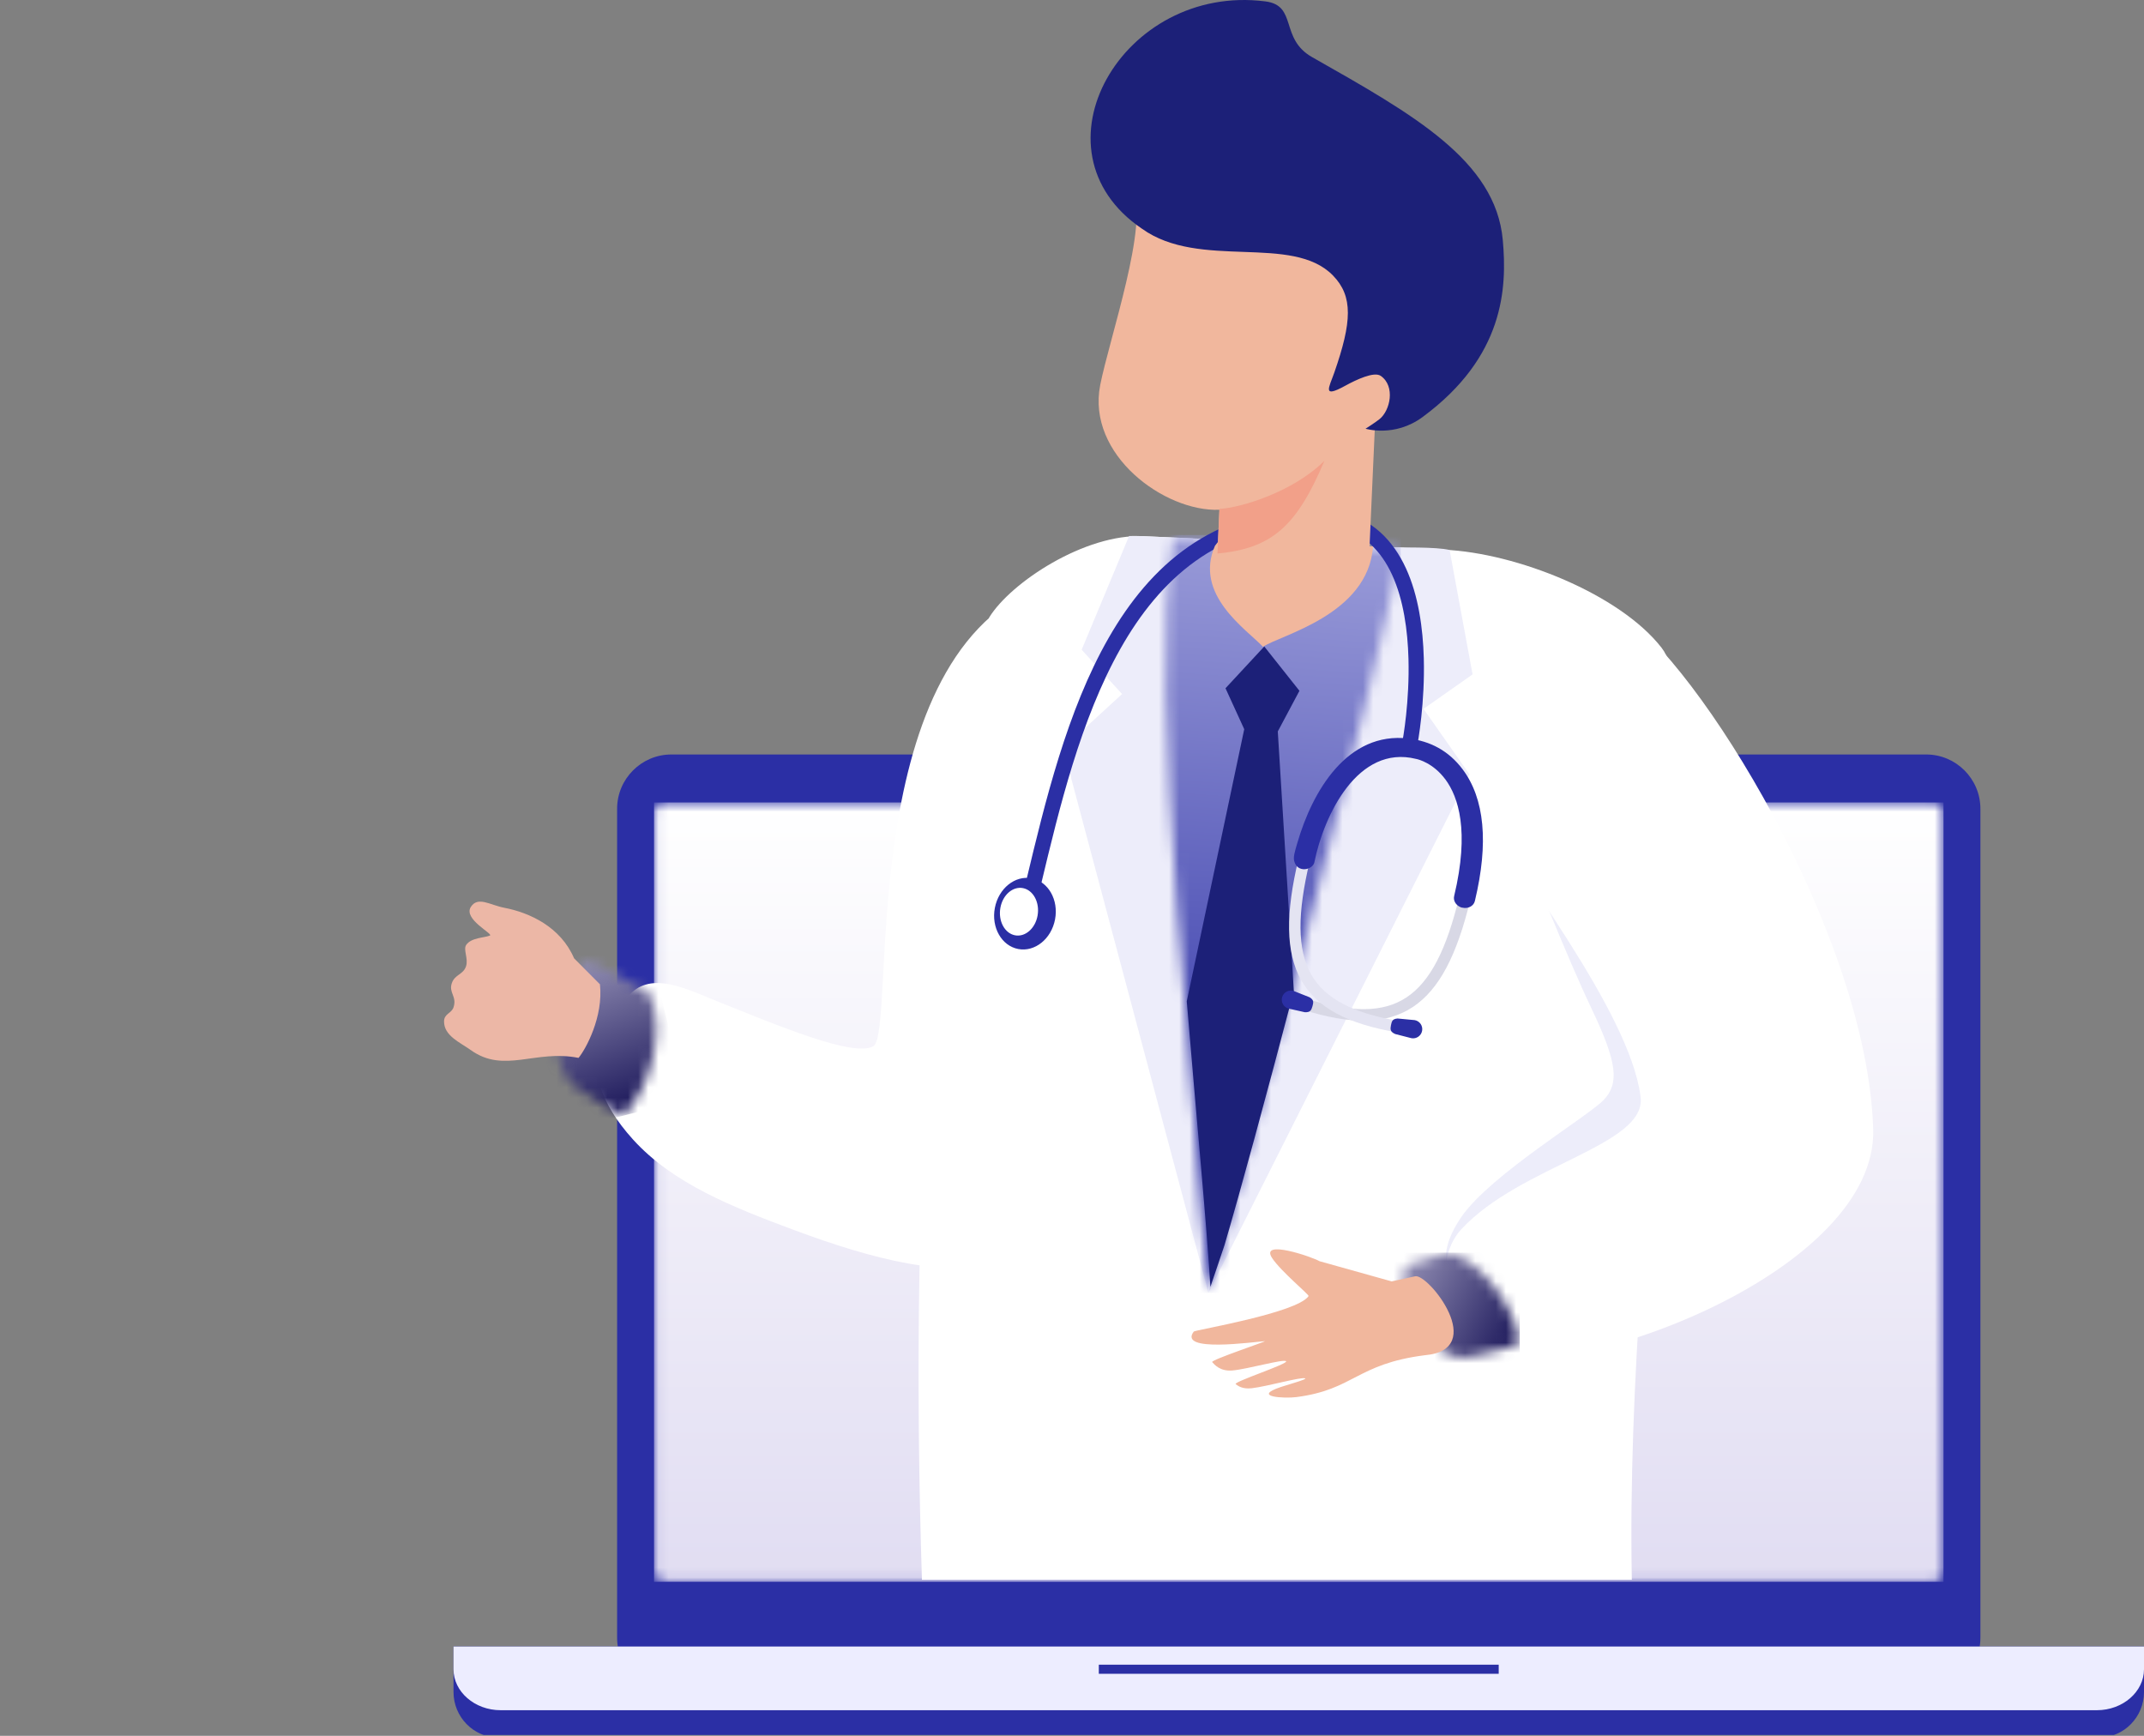 <svg width="210" height="170" viewBox="0 0 210 170" fill="none" xmlns="http://www.w3.org/2000/svg">
<rect x="0" y="0" width="210" height="170" fill="#808080" stroke="none"/>
<g clip-path="url(#clip0_1761_8884)">
<path fill-rule="evenodd" clip-rule="evenodd" d="M188.674 73.891H65.747C62.831 73.891 60.445 76.279 60.445 79.199V160.398C60.445 163.318 62.831 165.706 65.747 165.706H188.674C191.59 165.706 193.976 163.318 193.976 160.398V79.199C193.975 76.279 191.589 73.891 188.674 73.891Z" fill="#2B2FA5"/>
<mask id="mask0_1761_8884" style="mask-type:luminance" maskUnits="userSpaceOnUse" x="64" y="78" width="127" height="77">
<path d="M189.307 78.588H65.117C64.536 78.588 64.06 79.064 64.06 79.646V153.856C64.06 154.438 64.536 154.915 65.117 154.915H189.307C189.888 154.915 190.363 154.438 190.363 153.856V79.646C190.364 79.064 189.888 78.588 189.307 78.588Z" fill="white"/>
</mask>
<g mask="url(#mask0_1761_8884)">
<path d="M64.06 78.588H190.363V154.915H64.06V78.588Z" fill="url(#paint0_linear_1761_8884)"/>
</g>
<path fill-rule="evenodd" clip-rule="evenodd" d="M209.999 161.25H44.421V165.707C44.421 168.159 46.391 170.164 48.799 170.164H205.622C208.03 170.164 210 168.159 210 165.707V161.25H209.999Z" fill="#2B2FA5"/>
<path fill-rule="evenodd" clip-rule="evenodd" d="M210 161.25H44.421V163.481C44.421 165.687 46.5 167.49 49.039 167.49H205.382C207.922 167.49 210 165.687 210 163.481V161.25Z" fill="#EDEDFF"/>
<path d="M107.626 163.032H146.795V163.924H107.626V163.032Z" fill="#2B2FA5"/>
<path fill-rule="evenodd" clip-rule="evenodd" d="M115.254 86.239C112.318 99.147 112.74 118.047 97.969 123.426C93.175 125.378 85.33 123.275 77.848 120.49C71.751 118.221 65.912 115.913 62.003 111.598C55.328 104.231 59.546 99.325 61.902 97.184C64.088 95.198 67.365 96.91 70.314 98.089C76.226 100.452 83.608 103.568 85.536 102.462C87.857 101.128 83.466 64.98 101.673 57.5C102.962 55.735 116.518 80.687 115.254 86.239Z" fill="white"/>
<path fill-rule="evenodd" clip-rule="evenodd" d="M112.001 52.513L141.443 53.836C148.565 54.156 158.669 58.193 162.753 63.446C168.194 70.442 159.104 116.835 159.834 154.712H90.301C89.138 118.324 90.982 83.618 96.895 60.463C99.02 57.024 106.278 52.257 112.001 52.513Z" fill="white"/>
<path fill-rule="evenodd" clip-rule="evenodd" d="M150 84.905C150 84.905 153.444 93.646 155.92 98.846C158.394 104.045 158.636 106.101 157.067 107.734C155.497 109.366 145.99 115.05 143.153 119.161C140.317 123.273 142.278 125.087 142.278 125.087L175.718 119.1L165.94 89.594L150 84.905Z" fill="#EDEDFA"/>
<path fill-rule="evenodd" clip-rule="evenodd" d="M112.002 52.509L116.876 52.728L117.189 59.975L118.36 126.609L104.131 73.26L109.906 67.971L105.946 63.632L110.592 52.493C111.059 52.483 111.529 52.488 112.002 52.509Z" fill="#EDEDFA"/>
<path fill-rule="evenodd" clip-rule="evenodd" d="M145.652 79.393C143.009 73.186 144.094 62.598 150.392 60.201C152.058 59.568 155.686 58.13 158.616 59.954C166.268 64.715 182.904 91.532 183.475 110.591C183.887 124.38 154.813 135.513 144.087 132.972C142.386 131.023 139.855 123.924 143.127 120.392C148.958 114.097 161.296 112.188 160.694 107.425C159.612 98.842 147.814 84.467 145.652 79.393Z" fill="white"/>
<path fill-rule="evenodd" clip-rule="evenodd" d="M135.89 53.585L134.047 60.042L118.363 126.61L143.931 75.838L139.432 69.424L144.235 66.044L141.986 53.865C140.641 53.535 137.311 53.649 135.89 53.585Z" fill="#EDEDFA"/>
<mask id="mask1_1761_8884" style="mask-type:luminance" maskUnits="userSpaceOnUse" x="114" y="52" width="24" height="75">
<path d="M114.909 52.644C112.305 67.204 117.386 110.523 118.359 126.612C118.927 125.374 135.367 64.875 137.205 53.645L123.903 53.048C120.896 52.912 117.494 52.392 114.909 52.644Z" fill="white"/>
</mask>
<g mask="url(#mask1_1761_8884)">
<path d="M112.305 52.394H137.205V126.613H112.305V52.394Z" fill="url(#paint1_linear_1761_8884)"/>
</g>
<path fill-rule="evenodd" clip-rule="evenodd" d="M116.241 98.062C117.172 109.314 118.177 119.747 118.557 126.029L118.829 125.224L119.93 121.964C121.45 116.824 124.016 107.388 126.728 97.048L125.157 71.634L127.277 67.655L123.832 63.313L120.035 67.405L121.87 71.414L116.241 98.062Z" fill="#1C2078"/>
<path d="M137.3 72.942C137.444 72.272 138.07 68.649 137.957 64.514C137.881 61.734 137.471 58.736 136.353 56.296C135.28 53.954 133.534 52.121 130.765 51.524C130.025 51.365 129.21 51.291 128.313 51.315C110.311 51.809 105.54 71.707 101.971 86.597L101.666 87.873L100.211 87.523L100.517 86.247C104.201 70.877 109.125 50.337 128.272 49.813C129.292 49.785 130.225 49.871 131.078 50.054C134.387 50.767 136.457 52.924 137.717 55.674C138.933 58.326 139.377 61.525 139.458 64.471C139.575 68.765 138.92 72.553 138.769 73.255L137.3 72.942Z" fill="#2B2FA5"/>
<path fill-rule="evenodd" clip-rule="evenodd" d="M107.762 37.715C106.421 44.547 114.068 50.143 119.439 49.925L119.298 53.071L119.005 53.45C116.918 58.232 122.039 61.596 123.711 63.346C125.361 62.194 133.995 60.251 134.489 53.519L134.145 53.503L134.673 41.682C135.063 41.581 135.483 41.433 135.875 41.216C137.086 40.549 137.625 38.812 137.39 36.984C137.155 35.156 134.585 36.27 134.585 36.27C137.008 30.99 140.008 26.476 134.52 23.235C129.031 19.993 117.679 19.708 117.679 19.708L110.909 18.699C112.618 21.71 108.651 33.19 107.762 37.715Z" fill="#F1B79D"/>
<path fill-rule="evenodd" clip-rule="evenodd" d="M129.726 45.126C127.049 51.433 124.672 53.714 119.248 54.207L119.443 49.84C121.511 49.731 126.633 48.204 129.726 45.126Z" fill="#F2A089"/>
<path fill-rule="evenodd" clip-rule="evenodd" d="M111.854 22.4C117.523 26.464 126.563 22.867 130.566 26.985C132.548 29.025 132.421 31.527 130.692 36.49C130.184 37.95 129.446 39.052 131.765 37.777C132.83 37.193 134.592 36.356 135.245 36.814C136.697 37.833 136.162 40.223 135.115 41.052C134.647 41.422 133.753 41.987 133.753 41.987C133.753 41.987 136.596 42.863 139.33 40.849C147.359 34.934 147.619 28.189 147.194 23.501C146.485 15.701 138.387 11.193 128.527 5.6C125.311 3.776 127.114 0.545 123.948 0.137C109.957 -1.662 100.523 14.726 111.854 22.4Z" fill="#1C2078"/>
<mask id="mask2_1761_8884" style="mask-type:luminance" maskUnits="userSpaceOnUse" x="54" y="94" width="11" height="16">
<path d="M63.469 97.117C65.541 100.773 63.345 107.122 61.007 109.269C59.748 108.517 58.424 107.923 56.523 106.556C52.44 103.62 55.564 93.112 58.055 94.249L63.469 97.117Z" fill="white"/>
</mask>
<g mask="url(#mask2_1761_8884)">
<path d="M50.166 94.459L63.168 91.215L67.263 107.708L54.262 110.952L50.166 94.459Z" fill="url(#paint2_linear_1761_8884)"/>
</g>
<mask id="mask3_1761_8884" style="mask-type:luminance" maskUnits="userSpaceOnUse" x="137" y="122" width="12" height="11">
<path d="M141.943 122.676C145.51 123.712 148.853 128.909 148.696 131.712C148.105 131.754 145.809 132.584 143.763 132.893C139.367 133.555 135.804 124.634 138.082 123.816L141.943 122.676Z" fill="white"/>
</mask>
<g mask="url(#mask3_1761_8884)">
<path d="M135.804 122.676H148.854V133.556H135.804V122.676Z" fill="url(#paint3_linear_1761_8884)"/>
</g>
<path fill-rule="evenodd" clip-rule="evenodd" d="M138.612 124.992L136.312 125.494L129.251 123.519C128.486 123.078 123.378 121.334 124.596 123.2C125.451 124.511 128.26 126.808 128.172 126.935C127.035 128.595 117.04 130.257 116.927 130.406C115.355 132.491 122.785 131.416 123.878 131.349C124.163 131.332 118.549 133.197 118.731 133.399C118.952 133.646 119.509 134.322 120.713 134.218C122.188 134.091 125.699 133.075 125.967 133.312C126.245 133.559 120.756 135.344 121.034 135.555C121.247 135.717 121.672 136.062 122.595 135.959C124.12 135.786 127.492 134.811 127.844 134.994C128.025 135.089 126.185 135.592 125.456 135.836C122.556 136.808 125.813 136.977 126.979 136.825C132.637 136.09 132.859 133.584 139.54 132.727C145.824 132.196 139.902 124.711 138.612 124.992Z" fill="#F1B79D"/>
<path d="M127.592 98.879C132.31 100.369 135.76 100.364 138.392 98.616C140.997 96.888 142.72 93.48 144.005 88.149L142.912 87.886C141.696 92.929 140.116 96.119 137.77 97.676C135.453 99.214 132.305 99.183 127.927 97.8L127.592 98.879Z" fill="#D8D8E5"/>
<path d="M136.95 101.126C132.072 100.309 128.999 98.736 127.445 95.981C125.907 93.256 125.916 89.437 127.186 84.103L128.279 84.366C127.077 89.412 127.04 92.974 128.425 95.427C129.793 97.852 132.612 99.256 137.139 100.014L136.95 101.126Z" fill="#E4E4F2"/>
<path d="M137.947 72.325C131.988 71.633 128.561 77.424 127.07 82.558C126.827 83.396 126.663 83.903 126.762 84.316C127.052 85.542 128.584 85.209 128.74 84.441C129.68 79.813 132.993 72.903 138.701 74.324C138.732 74.332 138.742 74.335 138.772 74.34C138.898 74.368 140.383 74.715 141.591 76.357C142.82 78.028 143.964 81.361 142.43 87.761C142.328 88.185 142.58 88.62 143.008 88.82L143.03 88.83H143.031L143.054 88.84H143.055L143.077 88.849L143.079 88.85L143.1 88.858L143.103 88.859L143.105 88.86C143.129 88.869 143.153 88.876 143.177 88.883L143.18 88.884L143.195 88.888C143.196 88.888 143.197 88.888 143.198 88.889C143.199 88.889 143.2 88.889 143.201 88.89C143.201 88.89 143.201 88.89 143.202 88.89H143.203H143.204H143.205H143.206L143.208 88.891H143.209C143.209 88.891 143.21 88.891 143.211 88.891H143.212H143.213H143.214H143.215H143.216H143.217H143.218C143.219 88.891 143.218 88.891 143.218 88.891C143.219 88.891 143.219 88.891 143.22 88.891C143.221 88.891 143.221 88.891 143.222 88.891C143.223 88.891 143.223 88.891 143.224 88.891C143.224 88.891 143.225 88.891 143.226 88.891H143.227H143.228H143.229H143.23H143.231H143.232C143.793 89.025 144.343 88.735 144.46 88.243C145.825 82.547 145.417 78.201 143.247 75.324C141.883 73.523 140.09 72.575 137.947 72.325Z" fill="#2B2FA5"/>
<path d="M139.293 100.951C139.382 100.462 139.058 99.994 138.57 99.906L136.891 99.748C136.355 99.783 136.321 100.055 136.244 100.397C136.176 100.768 136.128 101.04 136.66 101.269L138.249 101.676C138.736 101.764 139.204 101.441 139.293 100.951Z" fill="#2B2FA5"/>
<path d="M125.585 97.65C125.728 97.174 126.229 96.904 126.703 97.047L128.271 97.669C128.733 97.945 128.64 98.202 128.554 98.542C128.445 98.903 128.366 99.167 127.788 99.129L126.187 98.769C125.713 98.628 125.443 98.127 125.585 97.65Z" fill="#2B2FA5"/>
<path d="M97.444 88.917C97.08 90.829 98.105 92.632 99.734 92.942C101.363 93.252 102.977 91.954 103.34 90.042C103.704 88.131 102.678 86.329 101.05 86.018C99.421 85.707 97.806 87.005 97.444 88.917Z" fill="#2B2FA5"/>
<path d="M97.984 88.914C97.76 90.188 98.394 91.388 99.399 91.595C100.405 91.802 101.404 90.937 101.629 89.663C101.853 88.39 101.219 87.189 100.213 86.981C99.207 86.775 98.209 87.641 97.984 88.914Z" fill="white"/>
<path fill-rule="evenodd" clip-rule="evenodd" d="M56.231 93.854C54.91 90.773 51.878 89.379 49.384 88.901C48.001 88.637 46.804 87.745 46.117 88.822C45.351 90.022 48.361 91.468 47.984 91.625C47.456 91.846 46.123 91.82 45.65 92.56C45.368 93.002 45.884 93.892 45.65 94.623C45.381 95.465 44.545 95.414 44.25 96.3C43.94 97.232 44.767 97.582 44.427 98.637C44.225 99.264 43.493 99.265 43.493 100.04C43.493 101.442 45.047 102.078 46.117 102.843C49.385 105.181 52.44 102.758 56.667 103.605C57.361 102.769 59.111 99.603 58.763 96.398L56.231 93.854Z" fill="#ECB7A6"/>
</g>
<defs>
<linearGradient id="paint0_linear_1761_8884" x1="127.212" y1="78.588" x2="127.212" y2="154.915" gradientUnits="userSpaceOnUse">
<stop stop-color="white"/>
<stop offset="1" stop-color="#E1DDF2"/>
</linearGradient>
<linearGradient id="paint1_linear_1761_8884" x1="122.513" y1="119.316" x2="131.338" y2="2.39" gradientUnits="userSpaceOnUse">
<stop stop-color="#2B2FA5"/>
<stop offset="1" stop-color="#EDEDFF"/>
</linearGradient>
<linearGradient id="paint2_linear_1761_8884" x1="61.044" y1="107.585" x2="52.783" y2="84.618" gradientUnits="userSpaceOnUse">
<stop stop-color="#262262"/>
<stop offset="1" stop-color="#E1DDF0"/>
</linearGradient>
<linearGradient id="paint3_linear_1761_8884" x1="147.675" y1="130.73" x2="128.798" y2="121.532" gradientUnits="userSpaceOnUse">
<stop stop-color="#262262"/>
<stop offset="1" stop-color="#E1DDF0"/>
</linearGradient>
<clipPath id="clip0_1761_8884">
<rect width="210" height="169.917" fill="white"/>
</clipPath>
</defs>
</svg>
